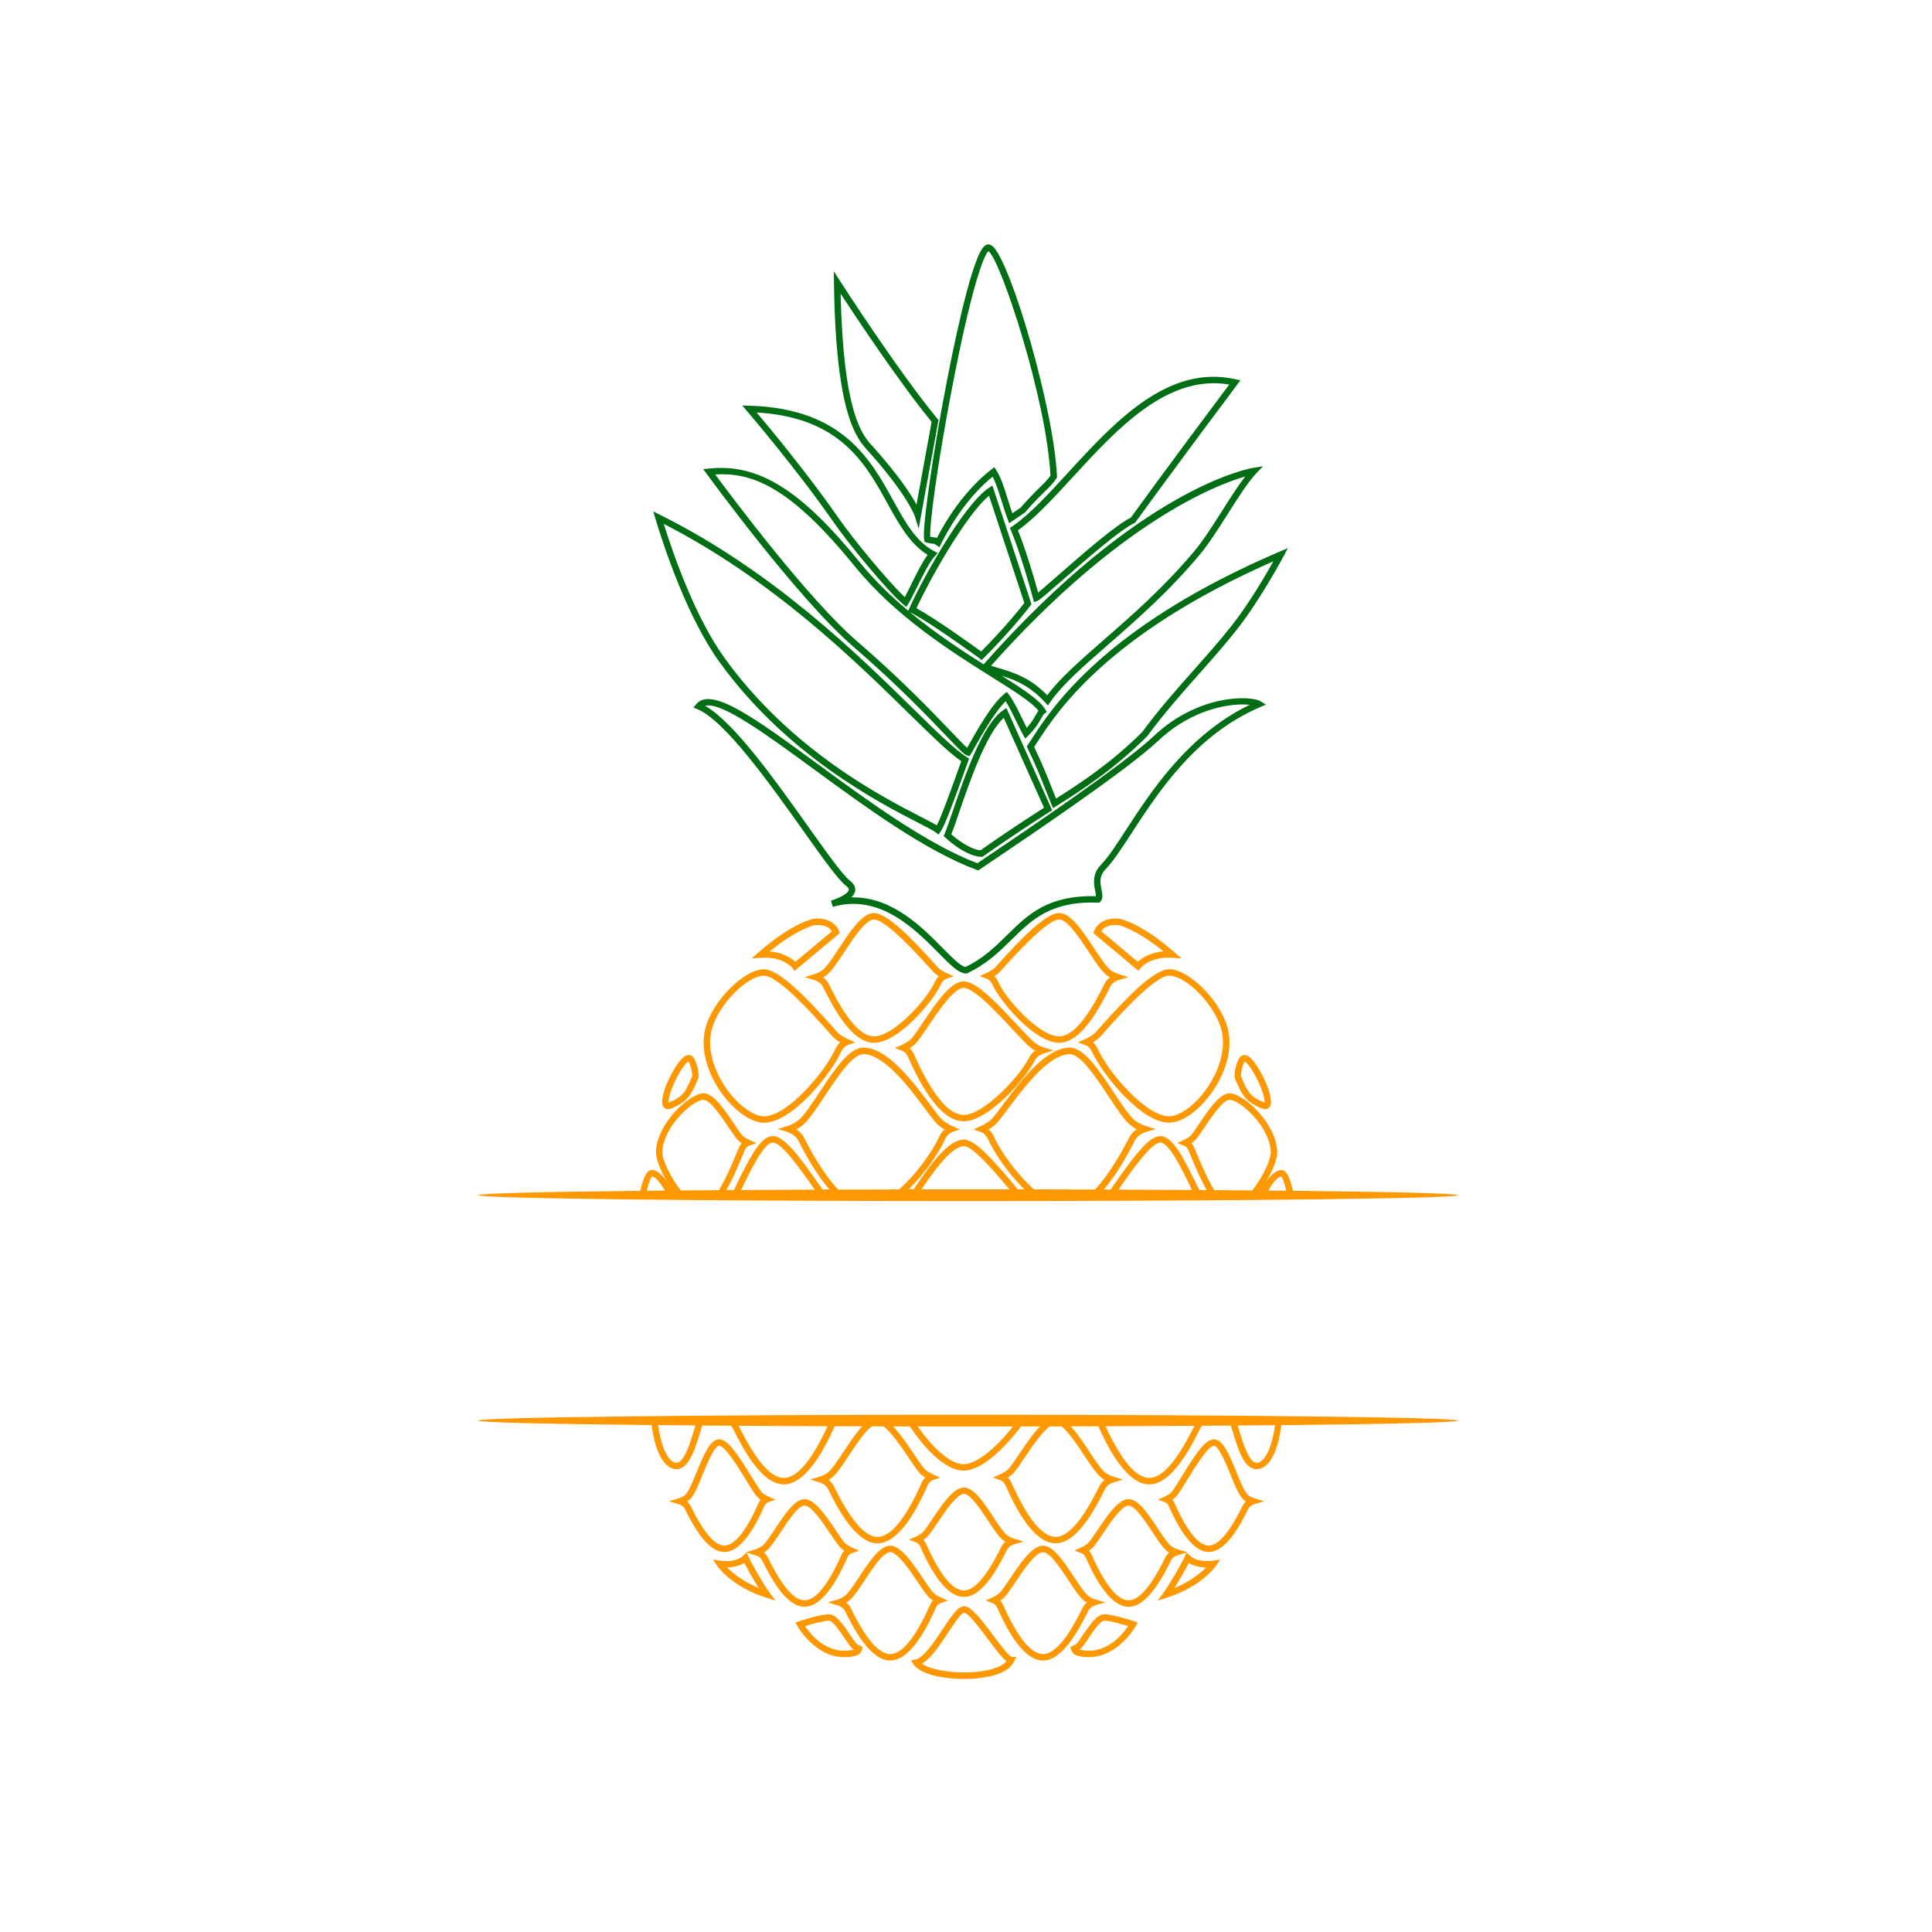 <?xml version="1.0" encoding="utf-8"?>
<!-- Generator: Adobe Illustrator 21.0.0, SVG Export Plug-In . SVG Version: 6.00 Build 0)  -->
<svg version="1.1" id="Calque_1" xmlns="http://www.w3.org/2000/svg" xmlns:xlink="http://www.w3.org/1999/xlink" x="0px" y="0px"
	 viewBox="0 0 600 600" style="enable-background:new 0 0 600 600;" xml:space="preserve">
<style type="text/css">
	.st0{fill:#006E14;}
	.st1{fill:#FD9801;}
</style>
<path class="st0" d="M300.21,302.34l-0.23-0.01c-2.28-0.06-4.92-2.74-8.57-6.44c-7.26-7.35-18.23-18.45-32.78-14.27
	c0,0-0.01,0-0.01,0l-0.56-1.92c0,0,0,0,0,0l0,0c2.1-0.61,5.31-2.09,5.54-3.32c0.09-0.45-0.42-0.95-0.85-1.29
	c-2.5-1.92-7.28-8.65-13.34-17.18c-10.25-14.41-24.28-34.14-32.79-37.66l-1.25-0.52l0.86-1.04c4.64-5.64,18.45,4.48,37.56,18.48
	c15.95,11.68,34,24.9,49.73,30.92c0.83-0.56,2.06-1.39,3.6-2.43c11.46-7.72,41.88-28.24,51.19-37.05l0,0
	c13.81-13.08,30.15-12.7,33.22-10.79l1.62,1.01l-1.76,0.75c-20.09,8.61-31.58,26.27-39.97,39.16c-3.06,4.7-5.7,8.76-8.09,11.22
	c-2.09,2.15-1.64,4.39-1.24,6.37c0.28,1.42,0.55,2.77-0.39,3.7l-0.31,0.3l-0.43-0.02c-14.61-0.51-20.55,5.33-26.82,11.51
	c-3.8,3.75-7.74,7.62-13.73,10.4L300.21,302.34z M265.05,278.69c12.17,0,21.35,9.3,27.77,15.8c2.82,2.85,5.48,5.55,7,5.82
	c5.54-2.62,9.29-6.32,12.92-9.89c6.49-6.4,12.64-12.44,27.62-12.1c0-0.41-0.14-1.11-0.23-1.58c-0.42-2.09-1.05-5.26,1.77-8.16
	c2.26-2.32,4.85-6.3,7.85-10.92c7.71-11.86,19.21-29.53,38.35-38.77c-5.33-0.62-17.63,0.95-28.41,11.17
	c-9.43,8.93-39.96,29.51-51.45,37.26c-1.83,1.24-3.22,2.17-4.02,2.72l-0.43,0.29l-0.49-0.18c-16.1-6.03-34.48-19.49-50.69-31.36
	c-14.69-10.76-28.65-20.97-33.63-19.59c9,5.14,21.72,23.03,32.05,37.56c5.73,8.05,10.68,15.01,12.93,16.75
	c1.59,1.23,1.75,2.44,1.6,3.24c-0.14,0.72-0.58,1.37-1.18,1.94C264.61,278.7,264.83,278.69,265.05,278.69z M304.75,266.1
	c-0.8,0-4.93-0.3-11.17-5.98l-0.53-0.48l0.28-0.65c0.7-1.63,1.64-4.38,2.73-7.56c3.63-10.6,9.13-26.62,15.51-30.88l0.98-0.66
	l14.21,31.75l-0.74,0.46c-0.1,0.06-10.45,6.58-20.64,13.81l-0.23,0.16l-0.28,0.02C304.87,266.09,304.82,266.1,304.75,266.1z
	 M295.44,259.1c4.91,4.31,8.17,4.9,9.06,4.98c8.58-6.08,17.2-11.61,19.73-13.22l-12.5-27.92c-5.47,4.89-10.63,19.93-13.78,29.12
	C296.99,254.9,296.13,257.39,295.44,259.1z M291.46,259.18l-0.82-0.64c-0.8-0.62-2.83-1.66-5.63-3.1
	c-12.17-6.26-40.67-20.93-61.57-49.85c-10.04-13.9-17.26-35.78-19.9-44.55l-0.67-2.21l2.07,1.03c34.96,17.39,61.3,43.22,78.74,60.32
	c7.2,7.06,12.89,12.64,16.6,14.98l0.68,0.43l-0.28,0.76c-0.49,1.33-1.07,2.95-1.7,4.7c-3.11,8.66-5.59,15.43-6.93,17.29
	L291.46,259.18z M206.14,162.7c3.04,9.73,9.81,29.12,18.92,41.71c20.62,28.53,48.82,43.04,60.87,49.24c2.23,1.15,3.9,2.01,5,2.68
	c1.47-2.84,4.16-10.33,6.18-15.96c0.52-1.44,1-2.8,1.43-3.97c-3.87-2.65-9.38-8.06-16.26-14.8
	C265.29,204.94,239.78,179.93,206.14,162.7z M327.03,250.98l-0.46-1.09c-0.76-1.83-1.38-3.4-1.99-4.94
	c-1.38-3.52-2.69-6.84-5.46-12.61l-0.25-0.52l0.33-0.48c0.36-0.53,0.78-1.17,1.26-1.92c6.16-9.53,22.53-34.85,76.89-58.08l2.6-1.11
	l-1.32,2.5c-0.07,0.13-7.13,13.44-14.6,22.9c-3.76,4.76-7.62,9.11-11.7,13.71c-5.27,5.93-10.72,12.06-16.03,19.27l-0.1,0.11
	c-10.35,10.35-20.65,16.87-28.17,21.64L327.03,250.98z M321.17,231.98c2.63,5.52,3.92,8.78,5.27,12.22
	c0.48,1.21,0.96,2.45,1.52,3.81c7.33-4.65,17.04-10.96,26.77-20.67c5.35-7.25,10.81-13.4,16.1-19.35c4.06-4.58,7.9-8.9,11.63-13.62
	c5.4-6.84,10.6-15.75,13.01-20.05c-51.67,22.67-67.36,46.94-73.33,56.17C321.79,231.05,321.46,231.55,321.17,231.98z M301.07,234.8
	l-0.65-0.16c-0.91-0.22-2.2-1.54-6.53-6.08c-5.72-5.99-15.29-16.02-29.06-27.9c-17.15-14.81-45.12-53.17-45.4-53.56l-1.02-1.4
	l1.72-0.18c15.38-1.65,28.52,6.52,46.88,29.11c4.56,5.61,9.73,10.6,15.07,15.07l0.32-0.75c2.93-6.84,16.36-31.88,24.7-37.44
	l1.09-0.73l12.14,36.85l-0.31,0.42c-0.05,0.07-5.24,7.04-14.52,16.31l-0.61,0.61l-0.69-0.51c-0.14-0.11-14.5-10.64-21.35-14.23
	l-0.36-0.19c7.8,6.47,15.92,11.81,22.98,16.28c48.55-54.88,82.43-60.82,83.85-61.05l2.92-0.47l-2.04,2.14
	c-2.61,2.74-5.67,7.56-8.9,12.66c-2.94,4.63-5.98,9.42-8.81,12.79c-9.68,11.52-19.69,20.25-28.52,27.96
	c-7.57,6.6-14.11,12.31-17.81,17.69l-0.71,1.03l-0.85-0.91c-4.78-5.12-8.94-6.87-13.5-8.3c6.96,4.39,11.93,7.67,13.52,10.48
	l0.45,0.8l-0.75,0.52c-0.29,0.2-0.56,0.69-0.94,1.38c-0.68,1.22-1.71,3.07-4.05,5.42l-0.93,0.93l-0.65-1.14
	c-0.47-0.83-1.12-2.16-1.87-3.7c-1.13-2.32-2.49-5.12-3.56-6.78c-3.43,3.31-7.73,10.97-9.65,14.38c-0.71,1.27-1.04,1.85-1.23,2.11
	L301.07,234.8z M266.14,199.13c13.84,11.95,23.45,22.02,29.2,28.04c2.12,2.22,4.01,4.2,5.01,5.08c0.18-0.32,0.39-0.69,0.61-1.07
	c2.31-4.11,7.1-12.65,10.94-15.67l0.77-0.61l0.62,0.76c1.26,1.55,2.93,4.98,4.41,8.02c0.43,0.89,0.83,1.7,1.17,2.38
	c1.49-1.67,2.22-2.98,2.78-3.99c0.29-0.52,0.54-0.98,0.84-1.36c-1.99-2.59-7.55-6.09-14.46-10.43
	c-12.6-7.92-29.86-18.77-42.55-34.39c-19.71-24.25-31.45-29.28-43.36-28.54C227.36,154.46,251.05,186.1,266.14,199.13z
	 M307.77,206.76c0.59,0.18,1.17,0.35,1.74,0.52c5.45,1.63,10.2,3.04,15.73,8.63c3.92-5.29,10.22-10.77,17.43-17.07
	c8.78-7.66,18.72-16.33,28.3-27.74c2.74-3.27,5.75-8,8.65-12.58c2.5-3.94,4.89-7.71,7.1-10.56
	C377.52,150.65,347.37,162.29,307.77,206.76z M284.62,188.89c6.35,3.51,17.21,11.35,20.09,13.44c7.54-7.6,12.21-13.51,13.41-15.08
	l-10.97-33.29C299.71,160.16,288.17,181.05,284.62,188.89z M281.48,188.51l-0.88-0.75c-5.5-4.67-17.54-19.57-21.47-25.24
	c-11.6-16.73-26.99-34.69-27.15-34.87l-1.47-1.72l2.26,0.07c28.82,0.83,37.55,16.63,44.57,29.33c3.8,6.88,7.08,12.82,12.72,15.82
	l1.15,0.61l-0.89,0.95c-1.65,1.77-3.83,6.2-5.59,9.75c-1.05,2.12-1.95,3.95-2.64,5.06L281.48,188.51z M234.99,128.1
	c4.16,4.94,16.25,19.52,25.79,33.29c3.72,5.37,14.65,18.87,20.22,24.05c0.56-1.04,1.24-2.42,1.95-3.85
	c1.64-3.33,3.47-7.04,5.13-9.27c-5.53-3.43-8.91-9.55-12.48-16.01C268.67,143.77,260.85,129.61,234.99,128.1z M321.11,186.99
	l-0.28-1.07c-0.88-3.39-4.13-14.72-6.87-21.2l-0.32-0.76l0.68-0.46c5.34-3.6,11.12-9.89,17.23-16.55
	c14.59-15.89,31.13-33.91,52.16-29.17l1.51,0.34l-0.93,1.24c-0.19,0.25-18.81,25.08-31.65,42.8l-0.15,0.21l-0.24,0.11
	c-4.35,1.99-15.08,11.38-22.18,17.59c-5.41,4.73-7.22,6.28-7.92,6.55L321.11,186.99z M316.12,164.69
	c2.41,5.92,5.11,15.04,6.28,19.34c1.37-1.11,3.89-3.32,6.36-5.48c7.48-6.55,17.69-15.48,22.42-17.79
	c11.18-15.41,26.61-36.06,30.57-41.34c-19.21-3.27-34.86,13.78-48.71,28.88C327.09,154.77,321.46,160.91,316.12,164.69z
	 M291.76,169.95l-0.95-0.65c-0.38-0.26-0.61-0.41-0.69-0.43c-0.02,0-0.05,0-0.1,0c-0.34-0.01-0.91-0.03-2.28-0.4l-0.55-0.15
	l-0.15-0.55c-1.47-5.22,10.83-78.03,17.57-89.86c0.66-1.16,1.29-1.79,1.99-1.97l0.16-0.03c0.52-0.05,1.03,0.15,1.53,0.59
	c5.58,4.84,19.06,50.53,19.96,71.46l0.01,0.33l-0.18,0.27c-1.07,1.6-2.13,2.64-3.61,4.08c-1.47,1.44-3.3,3.22-6.06,6.41l-0.21,0.18
	c-0.86,0.56-1.91,1.29-2.84,1.93l-1.95,1.35l-0.45-1.2c-0.72-1.92-1.33-3.89-1.93-5.79c-0.88-2.83-1.73-5.53-2.76-7.5
	c-3.31,2.68-10.14,9.17-16.01,20.89L291.76,169.95z M288.89,166.69c0.69,0.16,1,0.17,1.2,0.18c0.36,0.01,0.6,0.06,0.88,0.19
	c6.44-12.44,13.89-18.95,16.85-21.2l0.98-0.77l0.6,0.92c1.45,2.21,2.47,5.48,3.54,8.94c0.46,1.47,0.93,2.98,1.45,4.47
	c0.86-0.6,1.79-1.25,2.59-1.77c2.77-3.19,4.68-5.06,6.09-6.43c1.35-1.32,2.27-2.22,3.16-3.49c-1.13-23.49-15.48-67.16-19.27-69.74
	c-1.47,1.26-5.41,11.61-11.48,43.46C291.12,144.29,288.63,162.81,288.89,166.69z M306.81,77.89L306.81,77.89L306.81,77.89z
	 M285.3,164.18l-1.21-3.9c-0.02-0.06-2.18-6.55-14.8-20.57l0,0c-3.17-3.52-9.76-10.84-10.29-51.94l-0.04-3.49l1.89,2.94
	c0.18,0.28,17.82,27.72,30.32,42.89l0.29,0.36L285.3,164.18z M270.78,138.36c8.21,9.11,12.08,15.1,13.85,18.35l4.69-25.71
	c-10.11-12.35-23.38-32.34-28.26-39.79C261.89,128.49,267.86,135.13,270.78,138.36L270.78,138.36z"/>
<path class="st1" d="M300.65,373c84.01,0,152.12-0.81,152.12-1.82c0-0.54-19.81-1.03-51.24-1.36c-1.41-6.45-2.98-6.45-3.62-6.45
	c-1.69,0.01-3.29,1.59-4.84,3.83c2.18-3.6,3.68-7.37,3.59-9.57c-0.35-8.84-10.47-18.08-14.79-18.08c0,0-0.01,0-0.01,0
	c-3.1,0.01-6.43,4.96-9.36,9.33c-1.05,1.56-2.04,3.03-2.73,3.8l0,0c-0.5,0.55-1.63,1.13-2.02,1.31l-2.17,0.99l2.24,0.86
	c0.03,0.01,0.76,0.3,1.16,1.2c0.26,0.58,0.57,1.33,0.93,2.21c1.5,3.6,3.11,7.29,4.86,10.34c-0.78-0.01-1.57-0.01-2.36-0.02
	c-0.03-0.06-0.06-0.13-0.09-0.19c-4.77-10-8.18-16.56-11.98-16.56c0,0-0.01,0-0.01,0c-3.58,0.02-8.25,6.33-14.97,15.96
	c-0.15,0.22-0.3,0.43-0.45,0.64c-0.7,0-1.41-0.01-2.11-0.01c4.01-4.69,7.41-10.74,9.63-15.19c0.94-1.89,3.27-2.62,3.29-2.63
	l3.19-0.96l-3.19-0.96c-0.02-0.01-1.8-0.55-3.31-1.76c-1.71-1.37-4.03-4.88-6.48-8.59c-4.54-6.87-9.24-13.98-13.7-13.98
	c-7.52,0-15.47,10.66-20.73,17.71c-1.38,1.85-2.57,3.45-3.43,4.4c-0.88,0.97-2.81,1.97-3.49,2.28l-2.22,1.01l2.3,0.84
	c0.06,0.02,1.47,0.56,2.23,2.27c1.87,4.2,6.2,10.56,11.24,15.49c-0.68,0-1.35,0-2.04,0c-7.56-9.06-13.21-15.43-16.71-15.43
	c-4.96,0-10.57,7.91-15.63,15.43c-0.51,0-1.02,0-1.53,0c5.04-4.93,9.38-11.29,11.25-15.49c0.76-1.72,2.17-2.25,2.23-2.27l2.37-0.82
	l-2.29-1.03c-0.67-0.3-2.61-1.3-3.49-2.28c-0.86-0.95-2.05-2.55-3.43-4.4c-5.26-7.05-13.21-17.71-20.73-17.71
	c-4.46,0-9.16,7.11-13.7,13.98c-2.45,3.71-4.77,7.21-6.48,8.59c-1.51,1.21-3.29,1.76-3.31,1.76l-3.15,0.95l3.15,0.97
	c0.02,0.01,2.35,0.74,3.3,2.63c2.23,4.45,5.63,10.5,9.63,15.19c-0.71,0-1.41,0-2.12,0.01c-0.15-0.22-0.3-0.43-0.45-0.65
	c-6.72-9.63-11.39-15.95-14.97-15.96c0,0-0.01,0-0.01,0c-3.79,0-7.2,6.56-11.97,16.55c-0.03,0.07-0.06,0.13-0.09,0.2
	c-0.79,0.01-1.58,0.01-2.37,0.02c1.75-3.06,3.37-6.75,4.87-10.35c0.37-0.88,0.68-1.63,0.94-2.21c0.4-0.9,1.13-1.19,1.15-1.19
	l2.37-0.82l-2.29-1.03c-0.39-0.18-1.53-0.76-2.02-1.31c-0.69-0.77-1.68-2.24-2.73-3.8c-2.94-4.37-6.26-9.32-9.36-9.33
	c0,0-0.01,0-0.01,0c-4.32,0-14.44,9.24-14.79,18.08c-0.09,2.2,1.41,5.97,3.59,9.57c-1.55-2.24-3.15-3.82-4.84-3.83
	c-0.6,0-2.2,0.02-3.61,6.46c-30.88,0.33-50.3,0.81-50.3,1.35C148.53,372.19,216.63,373,300.65,373z M208.45,369.01
	c0.17,0.25,0.35,0.48,0.52,0.72c-0.03,0-0.06,0-0.1,0C208.73,369.49,208.59,369.25,208.45,369.01z M391.5,369.72
	c-0.03,0-0.06,0-0.09,0c0.17-0.24,0.34-0.47,0.51-0.71C391.77,369.24,391.64,369.49,391.5,369.72z M397.83,365.37
	c0.52,0.4,1.09,2.04,1.63,4.43c-1.84-0.02-3.72-0.04-5.63-0.05C395.22,367.48,396.72,365.49,397.83,365.37z M371.76,358.48
	c-0.37-0.9-0.69-1.67-0.96-2.25c-0.22-0.5-0.5-0.89-0.79-1.2c0.44-0.28,0.9-0.63,1.23-1c0.79-0.88,1.77-2.34,2.91-4.03
	c2.12-3.16,5.67-8.44,7.71-8.45c0,0,0,0,0.01,0c3.13,0,12.47,8.2,12.79,16.16c0.09,2.31-2.41,7.76-5.75,11.99
	c-3.81-0.03-7.76-0.06-11.82-0.09C374.87,365.95,372.89,361.2,371.76,358.48z M360.34,354.83
	C360.34,354.83,360.34,354.83,360.34,354.83c2.72,0,6.78,8.3,9.85,14.73c-7.29-0.04-14.93-0.08-22.84-0.11
	C351.75,363.13,357.6,354.85,360.34,354.83z M308.71,353.07c-0.47-1.05-1.12-1.8-1.72-2.32c0.86-0.5,1.88-1.18,2.56-1.93
	c0.92-1.02,2.14-2.65,3.55-4.54c4.72-6.32,12.61-16.9,19.13-16.9c3.39,0,8.18,7.25,12.03,13.08c2.65,4.01,4.94,7.48,6.89,9.04
	c0.63,0.51,1.29,0.91,1.89,1.23c-0.87,0.58-1.81,1.42-2.41,2.62c-1.58,3.16-5.69,10.86-10.56,16.07c-6.18-0.02-12.5-0.04-18.96-0.05
	C315.73,364.59,310.72,357.58,308.71,353.07z M299.38,355.95c2.65,0,8.94,7.26,14.1,13.42c-4.23,0-8.51-0.01-12.84-0.01
	c-4.89,0-9.72,0-14.48,0.01C290.45,363.07,295.68,355.95,299.38,355.95z M249.72,353.35c-0.6-1.2-1.54-2.05-2.41-2.62
	c0.6-0.32,1.26-0.72,1.89-1.23c1.95-1.57,4.24-5.03,6.89-9.04c3.85-5.83,8.65-13.08,12.03-13.08c6.52,0,14.41,10.58,19.13,16.91
	c1.41,1.89,2.63,3.52,3.55,4.54c0.68,0.75,1.7,1.43,2.56,1.93c-0.6,0.52-1.25,1.27-1.72,2.32c-2.01,4.51-7.01,11.52-12.4,16.31
	c-6.46,0.01-12.78,0.03-18.95,0.05C255.42,364.22,251.3,356.52,249.72,353.35z M240.01,354.83
	C240.01,354.83,240.01,354.83,240.01,354.83c2.74,0.01,8.6,8.3,13.01,14.62c-7.93,0.03-15.56,0.07-22.85,0.12
	C233.24,363.14,237.29,354.83,240.01,354.83z M205.69,357.71c0.32-7.96,9.65-16.16,12.79-16.16c0,0,0.01,0,0.01,0
	c2.04,0.01,5.59,5.29,7.71,8.45c1.14,1.69,2.12,3.15,2.91,4.03c0.34,0.38,0.79,0.72,1.24,1c-0.29,0.31-0.57,0.71-0.79,1.2
	c-0.26,0.59-0.58,1.36-0.96,2.26c-1.13,2.72-3.11,7.48-5.34,11.13c-4.07,0.03-8.01,0.06-11.82,0.09
	C208.1,365.47,205.6,360.01,205.69,357.71z M202.53,365.37c1.1,0.12,2.61,2.11,4.01,4.38c-1.92,0.02-3.8,0.04-5.64,0.06
	C201.43,367.42,202.01,365.78,202.53,365.37z M300.65,439.36c-84.01,0-152.12,0.81-152.12,1.82c0,0.56,20.91,1.05,53.84,1.39
	c0.82,6.25,2.73,12.01,6.26,13.41c0.49,0.19,0.97,0.29,1.44,0.29c0.52,0,1.04-0.12,1.53-0.36c2.86-1.37,4.42-6.47,5.79-10.97
	c0.24-0.79,0.48-1.54,0.7-2.23c2.91,0.02,5.89,0.04,8.94,0.06c0.19,0.2,0.36,0.43,0.49,0.69h0c2.85,5.69,8.77,17.52,15.91,17.52
	c7.47,0,13.53-13,15.79-18.06c2.83,0.01,5.69,0.02,8.58,0.03c-1.95,2.06-3.9,5-5.81,7.89c-1.84,2.78-3.57,5.4-4.82,6.41
	c-1.09,0.88-2.4,1.28-2.41,1.28l-3.16,0.94l3.15,0.98c0.02,0.01,1.67,0.53,2.34,1.86h0c2.76,5.51,8.49,16.98,15.43,16.98
	c7.52,0,13.56-13.56,15.55-18.01c0.53-1.19,1.5-1.57,1.53-1.58l2.37-0.82l-2.29-1.03c-0.49-0.22-1.91-0.95-2.54-1.66
	c-0.86-0.95-2.07-2.76-3.36-4.67c-2.04-3.04-4.24-6.3-6.44-8.54c1.73,0,3.48,0.01,5.23,0.01c4.21,6.33,10.82,13.73,16.66,13.73
	c5.83,0,13.31-7.58,17.84-13.73c1.99,0,3.96-0.01,5.92-0.01c-2.2,2.24-4.39,5.5-6.44,8.54c-1.34,2-2.5,3.72-3.36,4.67
	c-0.63,0.7-2.05,1.43-2.54,1.66l-2.29,1.03l2.37,0.82c0.01,0,1,0.37,1.53,1.58c1.98,4.46,8.02,18.01,15.55,18.01
	c6.94,0,12.68-11.47,15.43-16.98c0.66-1.32,2.32-1.85,2.33-1.85l3.18-0.96l-3.18-0.96c-0.01,0-1.32-0.4-2.41-1.28
	c-1.26-1.01-2.99-3.63-4.83-6.41c-1.91-2.9-3.86-5.83-5.81-7.89c2.89-0.01,5.76-0.02,8.59-0.02c2.26,5.06,8.32,18.05,15.79,18.05
	c7.15,0,13.07-11.83,15.91-17.52c0.13-0.26,0.31-0.49,0.49-0.69c3.04-0.02,6.02-0.04,8.93-0.06c0.23,0.7,0.46,1.43,0.7,2.23
	c1.37,4.5,2.93,9.6,5.79,10.97c0.5,0.24,1.01,0.36,1.53,0.36c0.47,0,0.95-0.1,1.44-0.29c3.53-1.41,5.44-7.15,6.25-13.4
	c33.48-0.33,54.79-0.84,54.79-1.4C452.77,440.18,384.66,439.36,300.65,439.36z M215.48,444.36c-1.13,3.7-2.68,8.76-4.74,9.75
	c-0.43,0.21-0.87,0.21-1.37,0.01c-2.29-0.91-4.13-5.29-4.99-11.54c3.73,0.04,7.6,0.07,11.61,0.1
	C215.82,443.23,215.65,443.78,215.48,444.36z M243.43,458.99c-5.83,0-11.5-11.18-14.02-16.2c8.73,0.06,17.97,0.1,27.6,0.14
	C252.11,453.57,247.54,458.99,243.43,458.99z M282.13,452.63c1.38,2.06,2.58,3.84,3.53,4.9c0.46,0.51,1.1,0.97,1.7,1.33
	c-0.4,0.39-0.81,0.92-1.11,1.6c-4.97,11.17-9.59,16.83-13.72,16.83c-5.7,0-11.27-11.12-13.64-15.87h0c-0.4-0.8-0.99-1.4-1.57-1.84
	c0.37-0.21,0.75-0.46,1.12-0.76c1.5-1.21,3.23-3.83,5.24-6.87c2.12-3.21,4.84-7.32,7.09-8.99c1.19,0,2.39,0.01,3.59,0.01
	C276.83,444.76,279.93,449.35,282.13,452.63z M299.24,454.72c-4.48,0-10.2-5.94-14.25-11.73c5.15,0.01,10.37,0.01,15.65,0.01
	c4.71,0,9.36,0,13.95-0.01C310.16,448.69,303.67,454.72,299.24,454.72z M336.69,451.95c2.01,3.04,3.74,5.66,5.24,6.87
	c0.37,0.3,0.75,0.55,1.12,0.76c-0.58,0.44-1.17,1.04-1.57,1.84c-2.38,4.75-7.94,15.87-13.64,15.87c-4.13,0-8.75-5.66-13.72-16.83
	c-0.3-0.68-0.71-1.21-1.11-1.6c0.59-0.36,1.24-0.83,1.7-1.33c0.95-1.06,2.15-2.84,3.53-4.89c2.2-3.28,5.29-7.87,7.78-9.66
	c1.2,0,2.4-0.01,3.6-0.01C331.85,444.63,334.57,448.75,336.69,451.95z M356.92,458.99c-4.11,0-8.68-5.42-13.58-16.06
	c9.63-0.03,18.86-0.08,27.6-0.13C368.42,447.82,362.75,458.99,356.92,458.99z M390.99,454.13c-0.5,0.2-0.93,0.2-1.37-0.01
	c-2.07-0.99-3.61-6.06-4.74-9.75c-0.17-0.57-0.35-1.12-0.51-1.66c4.01-0.03,7.88-0.07,11.61-0.1
	C395.11,448.84,393.28,453.21,390.99,454.13z M285.8,480.32c1.72,3.86,6.96,15.62,13.54,15.62c6.07,0,11.04-9.94,13.44-14.72
	c0.54-1.09,1.92-1.53,1.93-1.53l3.18-0.95l-3.18-0.96c-0.01,0-1.11-0.34-2.03-1.08c-1.07-0.86-2.56-3.11-4.13-5.5
	c-3-4.54-6.1-9.24-9.19-9.24c0,0-0.01,0-0.01,0c-3.24,0.01-6.74,5.22-9.82,9.81c-1.11,1.65-2.15,3.2-2.88,4.01
	c-0.53,0.59-1.73,1.21-2.15,1.39l-2.18,1l2.25,0.86C284.58,479.04,285.37,479.35,285.8,480.32z M288.11,477.12
	c0.83-0.92,1.86-2.46,3.06-4.24c2.39-3.55,5.99-8.92,8.17-8.93c0,0,0,0,0.01,0c2.01,0,5.19,4.82,7.52,8.34
	c1.74,2.63,3.24,4.9,4.55,5.96c0.27,0.21,0.54,0.4,0.81,0.56c-0.47,0.38-0.92,0.87-1.24,1.51c-2.04,4.07-6.81,13.62-11.65,13.62
	c-3.5,0-7.44-4.86-11.71-14.43c-0.24-0.54-0.55-0.97-0.86-1.3C287.24,477.9,287.74,477.52,288.11,477.12z M363.06,301.02
	c-4.79,0.02-13.59,9.21-21.58,18.2c-0.48,0.54-0.9,1.01-1.24,1.39c-0.81,0.89-2.59,1.81-3.21,2.09l-2.29,1.03l2.37,0.82
	c0.01,0,1.32,0.5,2.02,2.07c3,6.73,15.15,22.04,23.93,22.04c3.71,0,8.45-3.12,12.36-8.13c5.29-6.78,7.49-14.67,5.87-21.12
	c-2.11-8.45-11.97-18.41-18.21-18.41C363.08,301.02,363.07,301.02,363.06,301.02z M379.36,319.91c1.72,6.89-1.72,14.54-5.51,19.4
	c-3.49,4.47-7.73,7.36-10.79,7.36c-7.27,0-19-13.9-22.1-20.86c-0.42-0.94-0.99-1.63-1.54-2.11c0.78-0.46,1.69-1.08,2.3-1.75h0
	c0.35-0.38,0.77-0.86,1.25-1.41c4.25-4.79,15.55-17.51,20.09-17.53c0.01,0,0.01,0,0.02,0C368.5,303.02,377.46,312.32,379.36,319.91z
	 M383.97,335.98c1.76,3.98,2.73,6.17,8,8.28c0.35,0.14,0.67,0.2,0.96,0.2c0.74,0,1.25-0.41,1.51-0.89
	c1.56-2.87-3.71-13.4-6.53-15.39c-1.54-1.09-2.52-0.21-2.79,0.08c-0.94,1.04-2.25,5.26-1.46,7.03L383.97,335.98z M386.54,329.68
	c0.49,0.21,1.82,1.53,3.53,4.8c1.95,3.75,2.81,6.95,2.67,7.94c-0.01,0-0.02-0.01-0.03-0.01c-4.51-1.8-5.21-3.39-6.91-7.23l-0.31-0.7
	C385.11,333.64,385.97,330.48,386.54,329.68z M340.06,498.59l3.17-0.95l-3.17-0.96c-0.01,0-1.18-0.36-2.16-1.15
	c-1.13-0.91-2.7-3.28-4.36-5.8c-3.15-4.77-6.41-9.7-9.63-9.7c0,0-0.01,0-0.01,0c-3.38,0.01-7.05,5.48-10.29,10.3
	c-1.16,1.73-2.26,3.37-3.04,4.23c-0.56,0.63-1.83,1.28-2.28,1.48l-2.18,1l2.25,0.86c0.04,0.01,0.89,0.35,1.35,1.39
	c1.81,4.06,7.3,16.41,14.19,16.41c6.35,0,11.58-10.44,14.09-15.46C338.57,499.08,339.99,498.61,340.06,498.59z M336.21,499.33
	c-2.15,4.3-7.18,14.36-12.3,14.36c-3.71,0-7.87-5.12-12.37-15.22c-0.26-0.59-0.6-1.05-0.94-1.4c0.52-0.32,1.06-0.72,1.46-1.16
	c0.87-0.96,1.96-2.58,3.21-4.45c2.52-3.75,6.32-9.41,8.64-9.42c0,0,0,0,0.01,0c2.14,0,5.5,5.08,7.95,8.8
	c1.83,2.77,3.4,5.15,4.78,6.26c0.3,0.24,0.61,0.45,0.91,0.63C337.05,498.11,336.55,498.64,336.21,499.33z M308.5,507.94
	c-4.23-5.65-6.96-9.09-9.1-9.09c0,0-0.01,0-0.01,0c-1.85,0.01-3.63,2.55-6.6,7.06c-2.61,3.95-5.85,8.87-8.46,9.45l-1.43,0.32
	l0.81,1.22c2.01,3,8.99,4.51,15.7,4.51c1.19,0,2.38-0.05,3.53-0.14c3.73-0.31,10.25-1.41,12.01-5.32l0.65-1.33l-1.46-0.08
	C313.24,514.27,310.5,510.61,308.5,507.94z M302.78,519.25c-6.64,0.55-13.68-0.62-16.47-2.58c2.86-1.66,5.65-5.88,8.15-9.67
	c1.61-2.44,4.04-6.12,4.94-6.16c0,0,0,0,0,0c1.29,0,5.17,5.19,7.49,8.29c2.76,3.69,4.43,5.83,5.71,6.78
	C311.12,517.63,307.57,518.86,302.78,519.25z M291.99,497.9l2.37-0.82l-2.29-1.03c-0.41-0.18-1.71-0.85-2.28-1.48
	c-0.77-0.86-1.87-2.5-3.04-4.23c-3.24-4.82-6.91-10.29-10.29-10.3c0,0-0.01,0-0.01,0c-3.22,0-6.48,4.93-9.63,9.7
	c-1.66,2.52-3.23,4.89-4.36,5.8c-0.98,0.79-2.14,1.15-2.15,1.15l-3.21,0.95l3.21,0.96c0.01,0,1.48,0.47,2.06,1.63
	c2.51,5.02,7.74,15.46,14.09,15.46c6.89,0,12.39-12.35,14.19-16.41C291.1,498.26,291.93,497.92,291.99,497.9z M288.82,498.47
	c-4.5,10.1-8.66,15.22-12.37,15.22c-5.12,0-10.15-10.06-12.3-14.36c-0.34-0.69-0.84-1.22-1.35-1.62c0.3-0.18,0.61-0.39,0.91-0.63
	c1.37-1.1,2.95-3.49,4.78-6.25c2.45-3.71,5.81-8.8,7.96-8.8c0,0,0,0,0.01,0c2.32,0.01,6.12,5.67,8.64,9.42
	c1.26,1.87,2.34,3.49,3.21,4.45c0.4,0.44,0.94,0.84,1.46,1.17C289.42,497.42,289.08,497.88,288.82,498.47z M265.88,510.33
	c-0.45-0.5-1.12-1.49-1.82-2.54c-2.46-3.66-4.5-6.46-6.61-6.46c-0.01,0-0.02,0-0.02,0c-2.77,0-9.01,2.08-9.27,2.17l-1.13,0.38
	l0.57,1.05c0.06,0.11,5.42,9.72,14.68,9.72c1.12,0,2.3-0.14,3.53-0.46c1.17-0.3,1.74-1.32,1.89-1.88l0.23-0.82l-0.78-0.35
	C266.77,510.97,266.13,510.6,265.88,510.33z M250,505.01c2.19-0.68,5.77-1.68,7.43-1.68c0.01,0,0.01,0,0.02,0
	c1.21,0,3.65,3.63,4.96,5.58c0.78,1.15,1.45,2.15,2,2.76c0.21,0.23,0.48,0.44,0.74,0.63C257.09,514.25,251.77,507.66,250,505.01z
	 M387.57,464.3c-1-0.81-2.36-4.13-3.56-7.07c-2.15-5.26-4.18-10.24-7.01-10.24c0,0-0.01,0-0.01,0c-2.73,0.01-5.87,4.79-10,11.55
	c-1.31,2.13-2.54,4.15-3.25,4.94c-0.42,0.46-1.4,1.01-1.92,1.25l-2.16,0.99l2.23,0.86c0.03,0.01,0.72,0.28,1.09,1.13
	c1.57,3.53,6.36,14.27,12.41,14.27c5.58,0,10.13-9.09,12.31-13.45c0.48-0.95,1.69-1.34,1.7-1.35l3.17-0.95l-3.17-0.96
	C389.38,465.27,388.4,464.97,387.57,464.3z M385.9,467.64c-1.85,3.69-6.18,12.35-10.52,12.35c-3.15,0-6.71-4.4-10.58-13.09
	c-0.21-0.46-0.46-0.83-0.73-1.13c0.41-0.27,0.84-0.59,1.15-0.94c0.83-0.92,2-2.82,3.47-5.23c2.27-3.7,6.49-10.58,8.31-10.59
	c0,0,0,0,0,0c1.49,0,3.78,5.63,5.16,8.99c1.48,3.62,2.75,6.74,4.16,7.87c0.21,0.17,0.42,0.32,0.63,0.45
	C386.56,466.65,386.18,467.09,385.9,467.64z M236.65,484.52c2.35,4.7,7.24,14.48,13.22,14.48c6.48,0,11.62-11.56,13.32-15.36
	c0.42-0.95,1.19-1.25,1.21-1.25l2.37-0.82l-2.29-1.03c-0.41-0.18-1.59-0.79-2.11-1.37c-0.72-0.8-1.75-2.33-2.83-3.94
	c-3.04-4.52-6.48-9.64-9.67-9.65c0,0-0.01,0-0.01,0c-3.04,0-6.09,4.62-9.04,9.08c-1.55,2.34-3.01,4.56-4.06,5.4
	c-0.9,0.73-1.98,1.06-1.99,1.06l-3.21,0.96l0.27,0.08l-1,0.97c-2.36,2.29-7.1,1.57-7.15,1.57l-2.27-0.36l1.29,1.91
	c0.18,0.26,4.48,6.49,15.19,9.89l2.98,0.95l-1.87-2.5c-1.94-2.59-5.41-8.7-6.56-11.16l-0.59-1.26l2.92,0.88
	C234.78,483.03,236.12,483.46,236.65,484.52z M238.01,481.61c1.29-1.04,2.76-3.27,4.47-5.86c2.28-3.46,5.41-8.19,7.37-8.19
	c0,0,0,0,0.01,0c2.13,0.01,5.67,5.28,8.01,8.77c1.18,1.75,2.19,3.26,3.01,4.17c0.36,0.4,0.84,0.76,1.31,1.06
	c-0.3,0.33-0.6,0.74-0.84,1.27c-4.19,9.41-8.05,14.17-11.49,14.17c-4.74,0-9.43-9.37-11.43-13.37c-0.31-0.62-0.75-1.1-1.2-1.47
	C237.49,482,237.75,481.81,238.01,481.61z M235.63,493.17c-4.99-2.05-8.15-4.7-9.82-6.39c1.58-0.04,3.66-0.34,5.35-1.41
	C232.24,487.49,234.04,490.66,235.63,493.17z M342.92,501.33c-0.01,0-0.02,0-0.02,0c-2.1,0.01-4.15,2.81-6.61,6.46
	c-0.7,1.05-1.37,2.03-1.82,2.54c-0.25,0.28-0.89,0.64-1.26,0.81l-0.78,0.35l0.23,0.82c0.15,0.56,0.72,1.58,1.89,1.88
	c1.23,0.32,2.41,0.46,3.53,0.46c9.26,0,14.62-9.61,14.68-9.72l0.57-1.05l-1.13-0.38C351.93,503.41,345.69,501.33,342.92,501.33z
	 M335.21,512.29c0.27-0.18,0.54-0.4,0.75-0.63c0.55-0.61,1.22-1.61,2-2.76c1.31-1.95,3.74-5.57,4.95-5.58c0.01,0,0.01,0,0.02,0
	c1.66,0,5.25,1,7.43,1.68C348.59,507.66,343.27,514.25,335.21,512.29z M369.53,483.11l-1-0.97l0.24-0.07l-3.18-0.96
	c-0.01,0-1.09-0.33-1.99-1.06c-1.05-0.84-2.51-3.06-4.06-5.4c-2.95-4.47-6-9.08-9.04-9.08c0,0-0.01,0-0.01,0
	c-3.19,0.01-6.63,5.13-9.67,9.65c-1.09,1.62-2.11,3.14-2.83,3.94c-0.52,0.58-1.7,1.18-2.11,1.37l-2.18,1l2.25,0.86
	c0.03,0.01,0.8,0.31,1.22,1.26c1.69,3.8,6.84,15.36,13.32,15.36c5.98,0,10.87-9.78,13.22-14.48c0.52-1.05,1.84-1.48,1.89-1.49
	l2.92-0.88l-0.59,1.26c-1.15,2.46-4.61,8.56-6.56,11.16l-1.87,2.5l2.98-0.95c10.71-3.4,15.01-9.63,15.19-9.89l1.29-1.91l-2.28,0.37
	C376.63,484.69,371.9,485.42,369.53,483.11z M361.92,483.63c-2,4-6.69,13.37-11.43,13.37c-3.43,0-7.3-4.77-11.49-14.17
	c-0.23-0.53-0.53-0.94-0.84-1.27c0.46-0.3,0.95-0.66,1.31-1.06c0.81-0.9,1.83-2.41,3-4.16c2.34-3.49,5.89-8.76,8.02-8.77
	c0,0,0,0,0.01,0c1.96,0,5.09,4.73,7.37,8.19c1.71,2.59,3.18,4.82,4.47,5.86c0.25,0.21,0.52,0.39,0.77,0.54
	C362.67,482.52,362.23,483.01,361.92,483.63z M364.72,493.18c1.59-2.51,3.39-5.69,4.47-7.8c1.7,1.08,3.78,1.37,5.36,1.41
	C372.89,488.48,369.73,491.12,364.72,493.18z M308.13,305.64c2.34,5.25,13.17,18.21,20.81,18.21c7.14,0,13.07-11.83,15.91-17.52
	c0.69-1.38,2.41-1.93,2.43-1.93l3.18-0.96l-3.18-0.96c-0.01,0-1.37-0.42-2.5-1.33c-1.3-1.05-3.09-3.76-4.99-6.63
	c-3.56-5.4-7.25-10.98-10.84-10.98c0,0-0.01,0-0.01,0c-4.19,0.02-12.04,8.15-19.17,16.11l-0.68,0.76c-0.66,0.73-2.13,1.49-2.64,1.72
	l-2.2,1l2.27,0.85C306.56,304.01,307.58,304.4,308.13,305.64z M310.57,301.76l0.69-0.77c9.17-10.24,15.12-15.43,17.69-15.44
	c0,0,0,0,0.01,0c2.51,0,6.36,5.82,9.17,10.08c2.07,3.14,3.86,5.84,5.4,7.09c0.39,0.32,0.8,0.59,1.19,0.81
	c-0.61,0.46-1.24,1.08-1.66,1.92c-2.46,4.91-8.21,16.41-14.12,16.41c-6.13,0-16.49-11.42-18.98-17.03v0
	c-0.32-0.72-0.75-1.27-1.17-1.67C309.41,302.78,310.09,302.3,310.57,301.76z M255.57,301.16c-1.14,0.91-2.49,1.33-2.5,1.33
	l-3.21,0.96l3.21,0.96c0.02,0,1.74,0.55,2.43,1.93c2.85,5.69,8.77,17.52,15.91,17.52c7.64,0,18.47-12.96,20.81-18.21
	c0.55-1.24,1.57-1.64,1.6-1.65l2.37-0.82l-2.29-1.03c-0.51-0.23-1.98-0.99-2.64-1.72l-0.68-0.76c-7.13-7.96-14.97-16.09-19.17-16.11
	c-0.01,0-0.01,0-0.02,0c-3.59,0-7.28,5.58-10.84,10.98C258.66,297.4,256.87,300.11,255.57,301.16z M271.4,285.55
	C271.4,285.55,271.4,285.55,271.4,285.55c2.58,0.01,8.53,5.21,17.69,15.45l0.69,0.77c0.48,0.53,1.16,1.02,1.78,1.39
	c-0.42,0.41-0.85,0.95-1.17,1.67c-2.5,5.61-12.86,17.03-18.98,17.03c-5.91,0-11.67-11.5-14.12-16.41c-0.42-0.84-1.04-1.46-1.66-1.92
	c0.39-0.22,0.8-0.49,1.19-0.81c1.54-1.24,3.33-3.95,5.41-7.09C265.04,291.37,268.89,285.55,271.4,285.55z M246.13,300.68l0.63,0.84
	l14.01-11.72l-0.22-0.65c-0.54-1.61-2.92-4.49-8.14-3.77c-0.27,0.06-6.71,1.49-16.75,10.32l-2.22,1.95l2.95-0.2
	C243.18,296.99,245.99,300.5,246.13,300.68z M252.75,287.36c3.49-0.47,5.02,1,5.6,1.86L247,298.71c-1.15-1.07-3.69-2.9-7.98-3.24
	C247.44,288.58,252.76,287.36,252.75,287.36z M286.75,317.38c-1.5,2.23-2.8,4.16-3.76,5.23c-0.72,0.8-2.33,1.63-2.88,1.88l-2.21,1
	l2.28,0.85c0.05,0.02,1.18,0.45,1.79,1.83c2.21,4.96,8.94,20.06,17.27,20.06c7.76,0,19.33-13.3,22.14-18.91
	c0.76-1.53,2.66-2.13,2.68-2.13l3.18-0.96l-3.18-0.96c-0.02,0-1.49-0.46-2.73-1.46c-1.2-0.96-3.19-3.1-5.49-5.58
	c-7.08-7.63-12.79-13.46-16.61-13.45C295.2,304.81,290.71,311.49,286.75,317.38z M299.25,306.79
	C299.25,306.79,299.25,306.79,299.25,306.79c3.24,0,10.4,7.71,15.13,12.81c2.35,2.54,4.39,4.73,5.7,5.78
	c0.46,0.37,0.94,0.68,1.39,0.93c-0.69,0.49-1.4,1.18-1.87,2.12c-3.01,6.02-14.09,17.81-20.35,17.81c-4.67,0-9.86-6.35-15.44-18.88
	c-0.36-0.81-0.85-1.42-1.33-1.86c0.69-0.41,1.46-0.95,2-1.55c1.06-1.18,2.39-3.16,3.94-5.46
	C291.54,313.84,296.27,306.8,299.25,306.79z M237.38,467.71c0.38-0.85,1.06-1.12,1.08-1.13l2.37-0.83l-2.29-1.03
	c-0.35-0.16-1.45-0.72-1.93-1.25c-0.71-0.79-1.94-2.8-3.25-4.93c-4.14-6.75-7.28-11.54-10.01-11.55c0,0-0.01,0-0.01,0
	c-2.83,0-4.86,4.97-7.01,10.24c-1.2,2.93-2.55,6.26-3.56,7.07c-0.82,0.66-1.81,0.97-1.82,0.97l-3.21,0.96l3.21,0.96
	c0.01,0,1.23,0.4,1.7,1.35c2.18,4.37,6.73,13.45,12.31,13.45C231.02,481.99,235.81,471.24,237.38,467.71z M214.45,467.64
	c-0.28-0.55-0.66-0.99-1.05-1.33c0.21-0.13,0.43-0.28,0.63-0.45c1.41-1.13,2.68-4.25,4.16-7.87c1.37-3.36,3.67-8.99,5.16-8.99
	c0,0,0,0,0,0c1.82,0.01,6.04,6.89,8.31,10.59c1.47,2.41,2.64,4.31,3.47,5.23c0.32,0.35,0.74,0.67,1.15,0.94
	c-0.27,0.3-0.52,0.67-0.73,1.13c-3.87,8.69-7.43,13.09-10.58,13.09C220.63,479.99,216.3,471.33,214.45,467.64z M353.59,301.51
	l0.63-0.83c0.12-0.15,2.93-3.7,9.74-3.23l2.95,0.2l-2.22-1.95c-10.04-8.83-16.48-10.26-16.83-10.33c-5.15-0.7-7.53,2.16-8.07,3.78
	l-0.22,0.65l13.2,11.04L353.59,301.51z M347.53,287.34c0.06,0.01,5.38,1.23,13.8,8.12c-4.28,0.34-6.83,2.17-7.98,3.24l-11.34-9.49
	C342.58,288.35,344.09,286.88,347.53,287.34z M207.43,344.46c0.29,0,0.61-0.06,0.96-0.2h0c5.27-2.11,6.24-4.3,8-8.28l0.31-0.7
	c0.79-1.76-0.52-5.98-1.46-7.03c-0.26-0.29-1.25-1.17-2.79-0.08c-2.82,2-8.09,12.52-6.53,15.39
	C206.18,344.05,206.69,344.46,207.43,344.46z M210.29,334.47c1.71-3.27,3.04-4.58,3.53-4.79c0.57,0.79,1.43,3.96,1.06,4.79
	l-0.31,0.71c-1.7,3.84-2.4,5.43-6.91,7.23h0c-0.01,0-0.02,0.01-0.03,0.01C207.47,341.42,208.33,338.22,210.29,334.47z
	 M237.29,348.67c8.78,0,20.93-15.31,23.93-22.04c0.7-1.56,1.98-2.05,2.02-2.07l2.38-0.82l-2.3-1.03c-0.62-0.28-2.4-1.2-3.21-2.09
	c-0.34-0.38-0.76-0.85-1.25-1.4c-7.98-8.99-16.79-18.18-21.57-18.2c-0.01,0-0.02,0-0.03,0c-6.24,0-16.11,9.96-18.22,18.41
	c-1.61,6.45,0.58,14.34,5.88,21.12C228.84,345.56,233.58,348.67,237.29,348.67z M220.99,319.91c1.9-7.59,10.86-16.89,16.27-16.89
	c0.01,0,0.01,0,0.02,0c4.54,0.02,15.83,12.74,20.09,17.53c0.49,0.55,0.91,1.02,1.26,1.41c0.61,0.68,1.52,1.29,2.3,1.75
	c-0.55,0.48-1.12,1.17-1.54,2.11c-3.1,6.96-14.83,20.86-22.1,20.86c-3.06,0-7.29-2.89-10.79-7.36
	C222.71,334.45,219.27,326.8,220.99,319.91z"/>
</svg>

